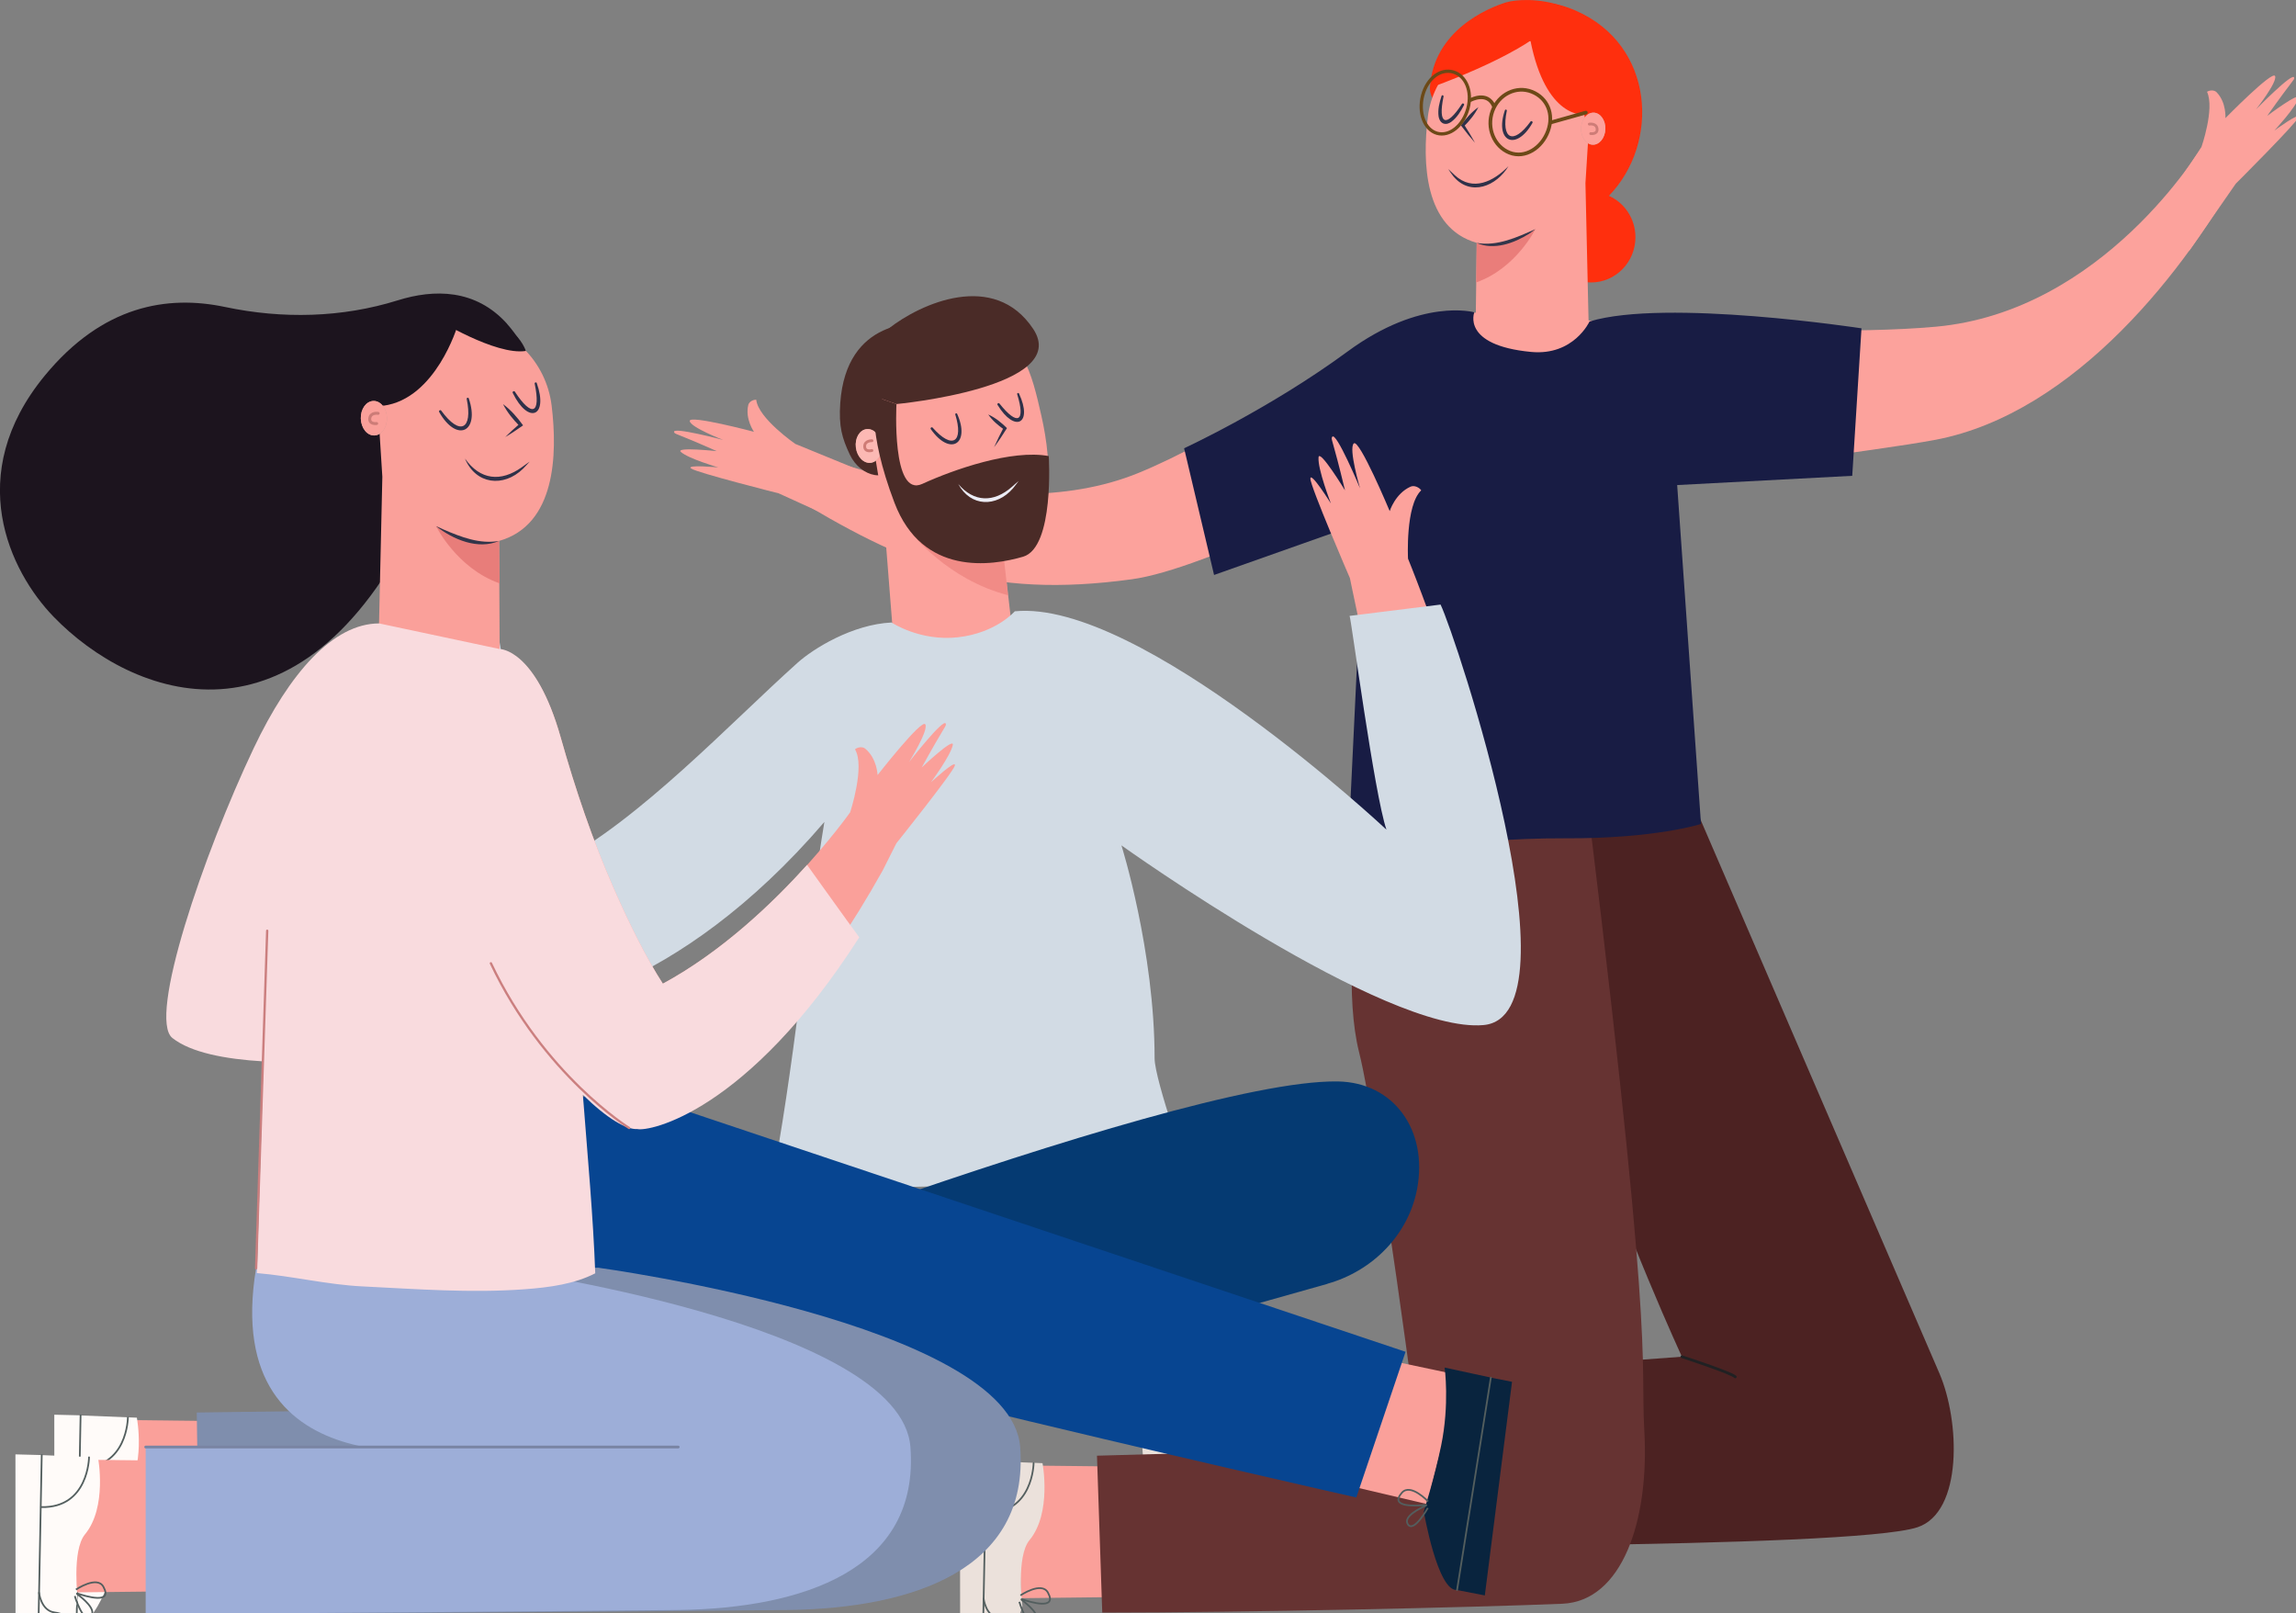 <svg width="400" height="281" viewBox="0 0 400 281" fill="none" xmlns="http://www.w3.org/2000/svg">
<rect x="0" y="0" width="400" height="281" fill="#808080" stroke="none"/>
<g clip-path="url(#clip0_93_1626)">
<g clip-path="url(#clip1_93_1626)">
<path d="M227.29 242.47L208.39 243.61L210.69 266.64L229.35 265.08L227.29 242.47Z" fill="#FAA09A"/>
<path d="M212.75 242.9C212.75 242.9 215.03 251.43 211.46 256.43C209.31 259.46 211.06 268.02 211.06 268.02C211.06 268.02 208.17 280.26 204.86 279.41C204.16 279.23 202.95 243.2 202.95 243.2L212.75 242.89V242.9Z" fill="#EBE1DB"/>
<path d="M202.95 243.21L198.38 243.42L201.03 279.99L204.86 279.42L202.95 243.21Z" fill="#EBE1DB"/>
<path d="M202.95 243.21L204.86 279.42" stroke="#535E5E" stroke-width="0.3" stroke-miterlimit="10" stroke-linecap="round"/>
<path d="M209.91 272.21C209.91 272.21 209.79 270.53 207.17 270.39C204.76 270.26 204.2 267.15 204.2 267.15" stroke="#535E5E" stroke-width="0.3" stroke-miterlimit="10" stroke-linecap="round"/>
<path d="M211.2 243.01C211.2 243.01 211.76 251.87 203.52 252.25" stroke="#535E5E" stroke-width="0.3" stroke-miterlimit="10" stroke-linecap="round"/>
<path d="M210.58 266.15C210.58 266.15 214.08 263.39 215.32 265.32C217.24 268.3 212.31 267.18 210.86 266.8C210.8 266.78 210.76 266.87 210.82 266.9C211.81 267.52 214.52 269.39 213.49 270.58C212.24 272.03 210.46 267.27 210.46 267.27" stroke="#535E5E" stroke-width="0.3" stroke-miterlimit="10"/>
<path d="M286.86 120.99L337.87 239.2C341.47 247.55 341.97 263.38 334.07 266.02C322.49 269.88 223.43 269.36 223.43 269.36L221.09 241.61L293.02 236.32C293.02 236.32 254.5 153.47 265.78 123.17L286.86 120.99Z" fill="#4C2222"/>
<path d="M293.02 236.32C293.02 236.32 301.67 239.13 302.31 239.83" stroke="#202123" stroke-width="0.48" stroke-miterlimit="10" stroke-linecap="round"/>
<path d="M196.15 255.46L177.22 255.25L177.87 278.38L196.59 278.16L196.15 255.46Z" fill="#FAA09A"/>
<path d="M181.62 254.85C181.62 254.85 183.28 263.52 179.36 268.26C176.99 271.12 178.12 279.8 178.12 279.8C178.12 279.8 174.36 291.8 171.12 290.72C170.43 290.49 171.82 254.47 171.82 254.47L181.62 254.86V254.85Z" fill="#EBE1DB"/>
<path d="M171.83 254.46L167.25 254.34L167.27 291.01L171.13 290.71L171.83 254.46Z" fill="#EBE1DB"/>
<path d="M171.83 254.46L171.13 290.71" stroke="#535E5E" stroke-width="0.3" stroke-miterlimit="10" stroke-linecap="round"/>
<path d="M176.69 283.89C176.69 283.89 176.69 282.2 174.09 281.88C171.7 281.58 171.36 278.44 171.36 278.44" stroke="#535E5E" stroke-width="0.3" stroke-miterlimit="10" stroke-linecap="round"/>
<path d="M180.07 254.85C180.07 254.85 179.99 263.72 171.75 263.52" stroke="#535E5E" stroke-width="0.3" stroke-miterlimit="10" stroke-linecap="round"/>
<path d="M177.78 277.89C177.78 277.89 181.47 275.39 182.57 277.41C184.27 280.52 179.43 279.05 178.02 278.56C177.96 278.54 177.92 278.62 177.97 278.66C178.91 279.35 181.48 281.41 180.37 282.53C179.02 283.89 177.58 279.01 177.58 279.01" stroke="#535E5E" stroke-width="0.3" stroke-miterlimit="10"/>
<path d="M274.44 122.88C288.7 236.31 285.7 235.45 286.47 249.29C287.34 264.82 282.64 278.91 272.17 279.35C256.73 279.99 216.59 280.89 192.03 280.89L191.11 253.56L247.32 251.99C247.32 251.99 240.11 196.62 236.77 183.26C232.1 164.58 241.59 125.84 241.59 125.84L274.44 122.88Z" fill="#663332"/>
<path d="M262.39 0.41C259.22 1.39 249.76 5.3 249.12 15.19C248.63 22.74 273.71 24.51 273.71 24.51C275.83 28.58 280.61 26.67 281.94 22.48C282.88 19.52 283.23 17.45 282.38 13.35C279.41 -0.98 265.52 -0.55 262.4 0.41H262.39Z" fill="#FF2F0D"/>
<path d="M254.45 7.51C258.45 1.36 266.33 -1.11 273.24 1.34C273.67 1.49 274.11 1.67 274.54 1.86C288.27 7.86 289.21 24.9 280.3 34.11C283.02 35.33 284.92 38.1 284.92 41.32C284.92 45.67 281.46 49.2 277.18 49.2C272.9 49.2 269.44 45.67 269.44 41.32C269.44 40.8 269.49 40.29 269.59 39.79C269.46 39.82 269.33 39.85 269.19 39.87L254.44 7.51H254.45Z" fill="#FF2F0D"/>
<path d="M248.75 20.35C249.62 13.24 255.25 7.51 262.38 6.86C264.55 6.66 266.81 6.94 269.02 8.02C274.24 10.58 276.06 18.44 276.68 24.42L276.21 31.91L276.91 62.83C272.31 82.04 257.18 81.36 257.07 57.75L257.27 42.3C248.11 39.7 247.77 28.32 248.76 20.34L248.75 20.35Z" fill="#FCA29C"/>
<path d="M257.26 42.31C257.26 42.31 261.52 43.84 267.49 39.91C267.49 39.91 264.12 46.76 257.18 49.19L257.26 42.31Z" fill="#EA7D7A"/>
<path d="M275.45 22.35C275.41 23.89 276.32 25.17 277.48 25.21C278.65 25.24 279.63 24.02 279.68 22.48C279.73 20.94 278.81 19.66 277.65 19.62C276.48 19.59 275.5 20.81 275.45 22.35Z" fill="#D09A93"/>
<path d="M277.5 22.41C277.5 22.61 277.65 22.78 277.86 22.79C278.06 22.79 278.23 22.64 278.24 22.43C278.24 22.23 278.09 22.06 277.88 22.05C277.68 22.05 277.51 22.2 277.5 22.41Z" fill="#B77B77"/>
<path d="M257.26 42.31C260.84 42.94 264.29 41.33 267.49 39.91C267.14 40.2 266.76 40.45 266.39 40.72C263.77 42.36 260.26 43.65 257.25 42.31H257.26Z" fill="#32354A"/>
<path d="M275.45 22.35C275.41 23.89 276.32 25.17 277.48 25.21C278.65 25.24 279.63 24.02 279.68 22.48C279.73 20.94 278.81 19.66 277.65 19.62C276.48 19.59 275.5 20.81 275.45 22.35Z" fill="#FCA29C"/>
<path d="M276.88 21.62C276.88 21.62 278.12 21.41 278.24 22.43C278.36 23.45 277.12 23.27 277.12 23.27" stroke="#CE7C77" stroke-width="0.48" stroke-miterlimit="10" stroke-linecap="round"/>
<path d="M262.8 28.94C260.72 32.43 256.23 34.27 253.23 30.75C252.89 30.33 252.59 29.88 252.3 29.44C252.71 29.79 253.05 30.19 253.45 30.52C256.59 33.42 260.21 31.61 262.8 28.94Z" fill="#2F3149"/>
<path d="M257.57 18.65C256.93 19.94 256.02 21.02 255.04 22.02L255.06 21.69C255.73 22.73 256.37 23.79 256.97 24.87C256.15 23.94 255.37 22.98 254.63 21.99L254.52 21.84C255.39 20.64 256.35 19.52 257.59 18.64L257.57 18.65Z" fill="#2F3149"/>
<path d="M262.51 19.3C261.49 24.22 263.6 25.35 266.63 21.19C266.77 20.97 267.11 21.19 266.98 21.41C264.1 26.47 260.33 24.63 262.18 19.2C262.25 18.99 262.57 19.09 262.51 19.3Z" fill="#2F3149"/>
<path d="M251.49 16.8C250.46 21.74 251.96 22.31 254.69 18.11C254.75 18.01 254.88 17.98 254.98 18.05C255.07 18.11 255.1 18.22 255.05 18.31C254.49 19.39 253.84 20.47 252.84 21.22C252.5 21.46 251.99 21.72 251.43 21.5C250.89 21.26 250.71 20.72 250.63 20.31C250.45 19.07 250.77 17.85 251.15 16.7C251.22 16.5 251.54 16.59 251.48 16.8H251.49Z" fill="#2F3149"/>
<path d="M275.97 6.27L276.45 19.89C275.86 20.16 269.3 20.58 266.63 7.08C266.63 7.08 261.61 10.73 249.4 15.21C249.38 15.01 252.77 3.94 262.82 3.4C272.87 2.86 275.97 6.28 275.97 6.28V6.27Z" fill="#FF2F0D"/>
<path d="M394.99 20.17C399.68 13.53 399.74 13.96 399.68 13.53C399.54 12.4 393.03 19.06 393.03 19.06C393.03 19.06 396.82 14.25 396.35 13.24C395.88 12.23 387.7 20.58 387.7 20.58C387.7 20.58 387.91 17.86 386.17 16.07C385.73 15.61 384.89 15.72 384.5 15.99C385.87 18.93 383.51 25.66 383.51 25.66L376.77 35.78C377.22 36.55 377.66 37.32 378.1 38.05C379.23 39.92 380.3 41.81 381.37 43.72L389.51 31.99C389.51 31.99 400.02 21.51 400.41 20.45C400.79 19.4 396.23 22.74 396.23 22.74C396.23 22.74 399.94 18.74 400.45 17.09C400.85 15.77 395 20.17 395 20.17H394.99Z" fill="#FCA29C"/>
<path d="M138.58 77.34C138.58 77.34 132.08 72.86 131.75 69.63C131.28 69.59 130.5 69.93 130.36 70.55C129.78 72.98 131.35 75.21 131.35 75.21C131.35 75.21 120.05 72.22 120.16 73.33C120.27 74.43 125.99 76.63 125.99 76.63C125.99 76.63 116.99 74.24 117.44 75.28C117.62 75.68 117.44 75.28 124.87 78.58C124.87 78.58 117.59 77.8 118.62 78.72C119.9 79.88 125.14 81.42 125.14 81.42C125.14 81.42 119.51 80.88 120.38 81.59C121.25 82.3 135.65 85.93 135.65 85.93L160.19 97.09L164.2 87.83L138.6 77.34H138.58Z" fill="#FCA29C"/>
<path d="M383.52 25.66C383.52 25.66 366.5 54.27 337.22 56.91C323.19 58.18 302.96 57.3 293.2 56.95V56.93L258.52 54.6C252.2 53.81 245.82 55.17 240.35 58.44C230.42 64.37 212.51 76.58 198.34 82.38C172.88 92.8 138.16 77.75 138.16 77.75L137 85.85C157.83 98.58 171.72 104.37 197.18 100.9C210.26 99.12 239.81 83.68 242.39 82.26L240.31 133.31L287.72 134.59L289.55 83.99C295.64 82.16 326.62 78.61 337.22 76.6C361.53 71.97 381.17 46.7 390.87 28.62L383.52 25.68V25.66Z" fill="#FCA29C"/>
<path d="M276.92 56C276.92 56 274.17 62.01 266.73 61.3C254.54 60.13 256.85 54.4 256.85 54.4C256.85 54.4 247.63 51.77 234.78 61.22C221.2 71.21 206.29 78.08 206.29 78.08L211.51 100.15L237.6 90.92L234.79 149.51C234.79 149.51 254.47 145.93 272.57 146.02C288.44 146.1 296.34 143.52 296.34 143.52L292.19 84.49L322.69 82.88L324.3 57.19C324.3 57.19 290.19 51.97 276.94 55.99L276.92 56Z" fill="#181C44"/>
<path d="M269.69 22.82C268.62 25.75 265.71 27.67 262.99 26.6C260.27 25.52 258.94 22.27 260.01 19.34C261.08 16.41 264.15 14.91 266.87 15.98C269.59 17.06 270.76 19.89 269.69 22.82Z" stroke="#6C4917" stroke-width="0.64" stroke-miterlimit="10" stroke-linecap="round"/>
<path d="M255.74 18.88C254.93 21.9 252.52 23.84 250.34 23.21C248.17 22.58 247.06 19.62 247.86 16.6C248.67 13.58 251 11.91 253.18 12.54C255.35 13.17 256.54 15.86 255.74 18.88Z" stroke="#6C4917" stroke-width="0.57" stroke-miterlimit="10" stroke-linecap="round"/>
<path d="M256.2 17.42C256.2 17.42 259.13 15.81 260.27 18.52" stroke="#6C4917" stroke-width="0.64" stroke-miterlimit="10" stroke-linecap="round"/>
<path d="M270.19 21.32L276.28 19.61" stroke="#6C4917" stroke-width="0.64" stroke-miterlimit="10" stroke-linecap="round"/>
<path d="M235.77 235.63L254.29 239.55L248.62 261.99L230.39 257.7L235.77 235.63Z" fill="#FAA09A"/>
<path d="M251.68 238.22C251.68 238.22 252.57 244.55 251.06 251.85C249.98 257.12 248.05 263.3 248.05 263.3C248.05 263.3 250.45 277.3 253.85 276.95C254.57 276.88 259.73 239.95 259.73 239.95L251.68 238.21V238.22Z" fill="#09243E"/>
<path d="M259.73 239.96L263.42 240.69L258.68 277.9L253.84 276.96L259.73 239.96Z" fill="#09243E"/>
<path d="M259.73 239.96L253.84 276.96" stroke="#535E5E" stroke-width="0.3" stroke-miterlimit="10" stroke-linecap="round"/>
<path d="M248.8 261.53C248.8 261.53 245.75 258.28 244.23 260.01C241.89 262.67 246.94 262.29 248.42 262.13C248.48 262.13 248.51 262.21 248.45 262.24C247.38 262.71 244.42 264.15 245.26 265.49C246.28 267.11 248.75 262.66 248.75 262.66" stroke="#535E5E" stroke-width="0.3" stroke-miterlimit="10"/>
<path d="M162.84 56.42C149.31 54.13 174.61 55 179.12 67.65C181.66 74.79 156.48 80.09 156.48 80.09C154.92 84.41 149.91 83.15 148.04 79.16C146.72 76.34 146.09 74.33 146.39 70.15C147.45 55.53 159.61 55.88 162.84 56.43V56.42Z" fill="#4A2B27"/>
<path d="M174.81 96.45L176.44 110.67C169.58 111.61 162.66 111.98 155.71 112.09L153.78 87.53L152.49 79.7C152.51 73.34 153.58 64.88 158.8 61.63C161 60.26 168.26 58 170.55 57.97C178.12 57.89 179.75 65.05 181.43 72.44C183.31 80.73 184.17 92.74 174.81 96.45Z" fill="#FCA29C"/>
<path opacity="0.62" d="M174.81 96.45C174.81 96.45 165.61 96.45 158.91 92.96C158.91 92.96 165.03 100.94 175.62 103.68L174.8 96.46L174.81 96.45Z" fill="#EA7D7A"/>
<path d="M153.55 77.39C153.76 79.01 152.94 80.45 151.71 80.61C150.48 80.77 149.32 79.59 149.11 77.97C148.9 76.35 149.72 74.91 150.95 74.75C152.18 74.59 153.34 75.77 153.55 77.39Z" fill="#CF9C94"/>
<path d="M153.55 77.39C153.76 79.01 152.94 80.45 151.71 80.61C150.48 80.77 149.32 79.59 149.11 77.97C148.9 76.35 149.72 74.91 150.95 74.75C152.18 74.59 153.34 75.77 153.55 77.39Z" fill="#FCB9B4"/>
<path d="M156.18 70.38C156.18 70.38 155.28 86.76 160.67 84.29C166.05 81.82 176.25 78.23 182.71 79.44C182.71 79.44 183.74 95.35 178.24 96.97C172.74 98.58 160.71 100.39 155.83 87.57C150.95 74.75 152.5 69.11 152.5 69.11L156.18 70.38Z" fill="#4A2B27"/>
<path d="M156.18 70.38C156.18 70.38 186.79 67.49 179.99 57.28C173.19 47.07 160.36 52.86 154.82 57.23C149.28 61.59 152.5 69.11 152.5 69.11L156.18 70.38Z" fill="#4A2B27"/>
<path d="M151.91 76.76C151.91 76.76 150.62 76.72 150.64 77.77C150.66 78.82 151.9 78.47 151.9 78.47" stroke="#CF7C76" stroke-width="0.49" stroke-miterlimit="10" stroke-linecap="round"/>
<path d="M166.92 84.28C169.67 87.53 173.14 87.56 176.27 84.82C176.67 84.48 177.05 84.12 177.47 83.78C177.16 84.21 176.82 84.62 176.49 85.05C173.61 88.4 169.08 88.32 166.93 84.28H166.92Z" fill="#ECECF5"/>
<path d="M172.17 72.2C173.44 72.77 174.47 73.63 175.43 74.57C174.72 75.71 173.98 76.83 173.18 77.91C173.7 76.74 174.26 75.6 174.85 74.47L174.91 74.81C173.87 74.08 172.91 73.27 172.16 72.19L172.17 72.2Z" fill="#2F3149"/>
<path d="M166.75 72.09C169.11 77.35 165.51 79.53 162.16 74.75C162.01 74.54 162.33 74.3 162.49 74.5C165.92 78.37 167.91 77.03 166.43 72.22C166.35 72.02 166.67 71.89 166.75 72.09Z" fill="#2F3149"/>
<path d="M177.53 68.55C179.98 73.83 176.8 75.46 173.79 70.53C173.65 70.32 173.98 70.09 174.13 70.3C177.27 74.25 178.71 73.5 177.21 68.68C177.13 68.48 177.45 68.35 177.53 68.55Z" fill="#2F3149"/>
<path d="M71.53 95.5C71.49 103.22 71.86 110.02 72.53 116.03C76.99 120.49 81.54 120.24 86.01 117.61C84.1 104.58 82.13 89.06 82.13 89.05C82.13 89.05 83.89 80.23 87.11 78.43C86.94 77.92 86.23 77.26 85.52 77.39C82.72 77.88 81.1 80.53 81.1 80.53C81.1 80.53 79.13 67.36 78.03 67.97C76.93 68.59 77.2 75.56 77.2 75.56C77.2 75.56 75.64 65.06 74.76 66.01C74.42 66.37 74.76 66.01 74.65 75.27C74.65 75.27 72.19 67.3 71.68 68.79C71.04 70.66 71.79 76.82 71.79 76.82C71.79 76.82 69.82 70.68 69.47 71.91C69.25 72.68 70.22 79.49 70.98 84.49C71.53 88.11 71.72 91.77 71.53 95.42V95.5Z" fill="#FCA29C"/>
<path d="M238.8 116.89C243.39 118.27 246.81 118.04 251.5 118.73C252.04 118.81 252.57 118.9 253.11 118.98C249.22 106.87 245.3 97.31 245.3 97.31C245.3 97.31 244.82 88.03 247.6 85.41C247.3 84.95 246.43 84.46 245.74 84.77C243.06 85.97 242.11 89.03 242.11 89.03C242.11 89.03 236.8 76.34 235.85 77.24C234.9 78.14 236.94 85.05 236.94 85.05C236.94 85.05 232.72 74.94 232.08 76.11C231.83 76.56 232.08 76.11 234.32 85.41C234.32 85.41 229.84 78.06 229.71 79.67C229.54 81.7 231.86 87.69 231.86 87.69C231.86 87.69 228.33 82.05 228.29 83.36C228.25 84.68 235.18 100.71 235.18 100.71C235.18 100.71 237.49 112.11 238.82 116.88L238.8 116.89Z" fill="#FCA29C"/>
<path d="M250.95 105.31L235.12 107.28C235.41 107.85 239.42 138.33 241.54 144.51C241.54 144.51 198.63 104.31 176.79 106.48C176.79 106.48 173.55 110.24 166.93 111C160.3 111.76 155.32 108.43 155.32 108.43C148.48 108.76 141.69 112.98 138.93 115.46C127.23 125.94 111.53 142.75 97.13 150.31C88.18 125.97 86.59 109.44 84.4 92.51C81.3 93.52 72.72 93.94 69.64 95.01L68.19 112.15C68.6 161.52 85.97 174.13 87.99 174.68C92.31 177.53 117.85 173.22 143.62 143.17C140.5 161.91 138.28 186.73 134.22 207.29L207.4 205.62C207.4 205.62 201.15 188.13 201.15 184.36C201.15 165.6 195.37 147.25 195.37 147.25C195.37 147.25 241.31 180.11 258.46 178.55C275.64 176.99 253.58 110.68 250.97 105.31H250.95Z" fill="#D2DBE4"/>
<path d="M231.25 223.63L102.74 259.85L94.26 231.37C94.26 231.37 204.13 187.96 233.03 188.37C242.85 188.51 248.79 196.89 246.89 207.05C245.39 215.08 239.12 221.4 231.25 223.61V223.63Z" fill="#053A72"/>
<path d="M109.43 190.11L244.87 235.46L236.29 260.84C236.29 260.84 97.12 229.47 93.42 223.48C89.73 217.49 83.16 189.68 109.43 190.11Z" fill="#074591"/>
<path d="M104.62 228.11L148.36 246.99L161.59 243.26L104.62 228.11Z" fill="#022A50"/>
<path d="M88.34 56.4C82.85 50.3 75.62 50.34 69.31 52.31C59.54 55.36 49.21 55.58 39.2 53.47C29.16 51.35 17.87 53.19 7.8 65.43C-6.41 82.7 1.66 99.48 9.32 107.41C23.01 121.57 52.1 132.65 72.62 90.28C72.62 90.28 103.28 73.02 88.33 56.41L88.34 56.4Z" fill="#1C141E"/>
<path d="M87.07 117.39L86.95 94.22C96.79 91.43 97.15 79.2 96.1 70.63C95.16 62.99 89.12 56.84 81.46 56.14C79.13 55.93 76.7 56.22 74.33 57.38C68.72 60.13 66.77 68.57 66.1 75L66.61 83.05L65.86 116.27C65.5 116.6 87.07 117.39 87.07 117.39Z" fill="#FAA09A"/>
<path d="M86.95 94.22C86.95 94.22 82.37 95.86 75.96 91.64C75.96 91.64 79.58 99 87.04 101.61L86.95 94.22Z" fill="#E87D7A"/>
<path d="M67.41 72.78C67.46 74.44 66.48 75.81 65.22 75.85C63.96 75.89 62.91 74.57 62.86 72.91C62.81 71.25 63.79 69.88 65.05 69.84C66.31 69.8 67.36 71.12 67.41 72.77V72.78Z" fill="#CE9891"/>
<path d="M65.21 72.84C65.21 73.06 65.05 73.24 64.83 73.25C64.61 73.25 64.43 73.09 64.42 72.87C64.42 72.65 64.59 72.47 64.8 72.46C65.02 72.46 65.2 72.63 65.21 72.84Z" fill="#B57B77"/>
<path d="M86.95 94.22C83.25 95.82 78.93 93.97 75.96 91.64C76.42 91.82 76.85 92.04 77.29 92.24C80.31 93.54 83.61 94.82 86.95 94.22Z" fill="#32354A"/>
<path d="M67.41 72.78C67.46 74.44 66.48 75.81 65.22 75.85C63.96 75.89 62.91 74.57 62.86 72.91C62.81 71.25 63.79 69.88 65.05 69.84C66.31 69.8 67.36 71.12 67.41 72.77V72.78Z" fill="#FAA09A"/>
<path d="M65.88 72C65.88 72 64.55 71.78 64.42 72.87C64.3 73.96 65.62 73.77 65.62 73.77" stroke="#CC7C77" stroke-width="0.51" stroke-miterlimit="10" stroke-linecap="round"/>
<path d="M81 79.87C83.65 83.62 87.25 84 90.9 81.39C91.36 81.07 91.8 80.72 92.28 80.41C91.91 80.84 91.5 81.24 91.11 81.66C87.71 84.94 82.89 84.4 81 79.87Z" fill="#2F3149"/>
<path d="M87.64 70.4C89.04 71.43 90.13 72.72 91.13 74.09C90.12 74.81 89.09 75.5 88.02 76.13C88.83 75.31 89.68 74.54 90.55 73.8L90.51 74.21C89.4 73.07 88.38 71.85 87.64 70.4Z" fill="#2F3149"/>
<path d="M81.67 69.4C83.65 75.24 79.6 77.2 76.51 71.77C76.37 71.53 76.73 71.31 76.88 71.54C80.14 76.01 82.4 74.78 81.31 69.51C81.25 69.28 81.6 69.18 81.67 69.41V69.4Z" fill="#2F3149"/>
<path d="M93.51 66.72C95.58 72.59 92.04 74.01 89.33 68.45C89.2 68.21 89.58 68 89.71 68.24C92.66 72.76 94.26 72.12 93.15 66.83C93.09 66.61 93.44 66.5 93.51 66.72Z" fill="#2F3149"/>
<path d="M79.7 56.76C79.7 56.76 75.94 69.46 66.79 70.67C66.79 70.67 63.43 62.66 67.9 57.84C72.21 53.19 79.7 56.77 79.7 56.77V56.76Z" fill="#1C141E"/>
<path d="M91.61 61.13C91.61 61.13 89.14 52.96 75.94 55.51C75.94 55.51 86.31 61.95 91.61 61.13Z" fill="#1C141E"/>
<path d="M166.35 133.33C166.63 132.17 162.19 136.26 162.19 136.26C162.19 136.26 165.65 131.57 165.99 129.76C166.26 128.31 160.58 133.68 160.58 133.68C164.77 126.07 164.88 126.53 164.77 126.07C164.49 124.89 158.37 132.74 158.37 132.74C158.37 132.74 161.82 127.18 161.2 126.17C160.58 125.16 152.89 135 152.89 135C152.89 135 152.79 132.09 150.73 130.4C150.21 129.97 149.33 130.18 148.95 130.52C150.75 133.48 148.11 141.49 148.11 141.49C148.11 141.49 134.23 161.2 115.48 171.36C112.61 166.91 109.76 161.19 107 154.92C103.23 146.36 100.23 137.49 97.69 128.49C93.29 112.93 87.02 113.35 87.02 113.35C78.46 113.42 74.43 118.45 74.39 128.25C74.35 138.23 76.8 148.07 81.17 157.04C94.52 184.5 106 194.1 110.58 193.78C112.8 194.34 131.72 191.06 153.77 151.64L156.16 146.89C156.16 146.89 166.07 134.51 166.35 133.35V133.33Z" fill="#FAA09A"/>
<path d="M32.41 273.74C32.34 273.77 32.07 273.2 31.74 272.5C31.4 271.8 31.12 271.24 31.18 271.2C31.24 271.16 31.63 271.67 31.97 272.38C32.32 273.09 32.47 273.71 32.41 273.73V273.74Z" fill="#415569"/>
<path d="M32.76 272.62C32.69 272.64 32.49 272.04 32.19 271.32C31.89 270.6 31.61 270.04 31.67 270C31.73 269.96 32.12 270.48 32.43 271.22C32.74 271.96 32.83 272.61 32.76 272.62Z" fill="#415569"/>
<path d="M29.55 272.62C29.52 272.55 30.36 272.47 31.08 273.11C31.8 273.74 31.82 274.59 31.75 274.57C31.68 274.59 31.55 273.87 30.91 273.31C30.28 272.74 29.55 272.7 29.56 272.62H29.55Z" fill="#415569"/>
<path d="M38.37 247.54L19.43 247.32L20.08 270.45L38.8 270.24L38.37 247.54Z" fill="#FAA09A"/>
<path d="M23.84 246.93C23.84 246.93 25.5 255.6 21.58 260.34C19.21 263.2 20.34 271.88 20.34 271.88C20.34 271.88 16.58 283.88 13.34 282.8C12.65 282.57 14.04 246.55 14.04 246.55L23.84 246.94V246.93Z" fill="#FFFBF9"/>
<path d="M14.04 246.53L9.46 246.42L9.48 283.08L13.34 282.78L14.04 246.53Z" fill="#FFFBF9"/>
<path d="M14.04 246.53L13.34 282.78" stroke="#535E5E" stroke-width="0.3" stroke-miterlimit="10" stroke-linecap="round"/>
<path d="M18.9 275.96C18.9 275.96 18.9 274.27 16.3 273.95C13.91 273.65 13.57 270.51 13.57 270.51" stroke="#535E5E" stroke-width="0.3" stroke-miterlimit="10" stroke-linecap="round"/>
<path d="M22.28 246.93C22.28 246.93 22.2 255.8 13.96 255.6" stroke="#535E5E" stroke-width="0.3" stroke-miterlimit="10" stroke-linecap="round"/>
<path d="M20 269.96C20 269.96 23.69 267.46 24.79 269.48C26.49 272.59 21.65 271.12 20.24 270.63C20.18 270.61 20.14 270.69 20.19 270.73C21.13 271.42 23.7 273.48 22.59 274.6C21.24 275.96 19.8 271.08 19.8 271.08" stroke="#535E5E" stroke-width="0.3" stroke-miterlimit="10"/>
<path d="M34.44 257.16L34.28 246.04L58.03 245.72L70.53 252.58L34.44 257.16Z" fill="#7F8EAD"/>
<path d="M104.17 220.81C104.17 220.81 176.09 230.57 177.73 252.05C179.37 273.52 158.88 280.1 137.4 280.44C129.77 280.56 44.51 281.18 44.51 281.18V252.05H119.01C119.01 252.05 57.59 245.52 63.75 220.92L104.18 220.82L104.17 220.81Z" fill="#7F8EAD"/>
<path d="M31.6 254.46L12.66 254.24L13.31 277.37L32.03 277.16L31.6 254.46Z" fill="#FAA09A"/>
<path d="M17.07 253.84C17.07 253.84 18.73 262.51 14.81 267.25C12.45 270.11 13.57 278.79 13.57 278.79C13.57 278.79 9.81 290.79 6.57 289.71C5.88 289.48 7.27 253.46 7.27 253.46L17.07 253.85V253.84Z" fill="#FFFBF9"/>
<path d="M7.27 253.45L2.69 253.33L2.71 290L6.57 289.7L7.27 253.45Z" fill="#FFFBF9"/>
<path d="M7.27 253.45L6.57 289.7" stroke="#535E5E" stroke-width="0.3" stroke-miterlimit="10" stroke-linecap="round"/>
<path d="M12.13 282.88C12.13 282.88 12.13 281.19 9.53 280.87C7.14 280.57 6.8 277.43 6.8 277.43" stroke="#535E5E" stroke-width="0.3" stroke-miterlimit="10" stroke-linecap="round"/>
<path d="M15.51 253.84C15.51 253.84 15.43 262.71 7.19 262.51" stroke="#535E5E" stroke-width="0.3" stroke-miterlimit="10" stroke-linecap="round"/>
<path d="M13.23 276.88C13.23 276.88 16.92 274.38 18.02 276.4C19.72 279.51 14.88 278.04 13.47 277.55C13.41 277.53 13.37 277.61 13.42 277.65C14.36 278.34 16.93 280.4 15.82 281.52C14.47 282.88 13.03 278 13.03 278" stroke="#535E5E" stroke-width="0.3" stroke-miterlimit="10"/>
<path d="M86.56 220.92C86.56 220.92 156.97 230.58 158.61 252.05C160.25 273.52 139.76 280.1 118.28 280.44C110.65 280.56 25.38 281.18 25.38 281.18V252.05H81.38C81.38 252.05 38.04 260.55 44.61 220.92H86.55H86.56Z" fill="#9DAED8"/>
<path d="M25.38 252.05H118.16" stroke="#7984A3" stroke-width="0.48" stroke-miterlimit="10" stroke-linecap="round"/>
<path d="M140.59 150.67C134.72 157.18 125.85 165.72 115.48 171.34C112.61 166.89 109.76 161.17 107 154.9C103.23 146.34 100.23 137.47 97.69 128.47C93.29 112.91 87.04 113.05 87.04 113.05L66.06 108.59C58.03 108.59 50.42 117.24 44.21 130.3C35.47 148.69 25.68 177.38 30.04 180.81C33.24 183.33 39.18 184.48 45.89 184.88L44.75 221.75C50.87 222.26 57.08 223.78 63.13 224.07C72.52 224.53 81.98 225.26 91.36 224.57C95.8 224.25 100.14 223.63 103.7 221.79C103.36 212.12 102.33 200.9 101.67 192.24C101.63 191.75 101.58 191.21 101.54 190.69C105.78 194.86 109.16 196.79 111.01 196.66C113.04 197.17 130.14 193.81 149.7 163.26C147.15 159.83 143.12 154.12 140.61 150.66L140.59 150.67Z" fill="#F9DBDE"/>
<path d="M44.62 220.92L46.55 162.12" stroke="#CB7F7F" stroke-width="0.4" stroke-miterlimit="10" stroke-linecap="round"/>
<path d="M85.52 167.79C94.73 187.27 109.61 196.48 109.61 196.48" stroke="#CB7F7F" stroke-width="0.4" stroke-miterlimit="10" stroke-linecap="round"/>
</g>
</g>
<defs>
<clipPath id="clip0_93_1626">
<rect width="400" height="281" fill="white"/>
</clipPath>
<clipPath id="clip1_93_1626">
<rect width="400.46" height="291.01" fill="white"/>
</clipPath>
</defs>
</svg>
